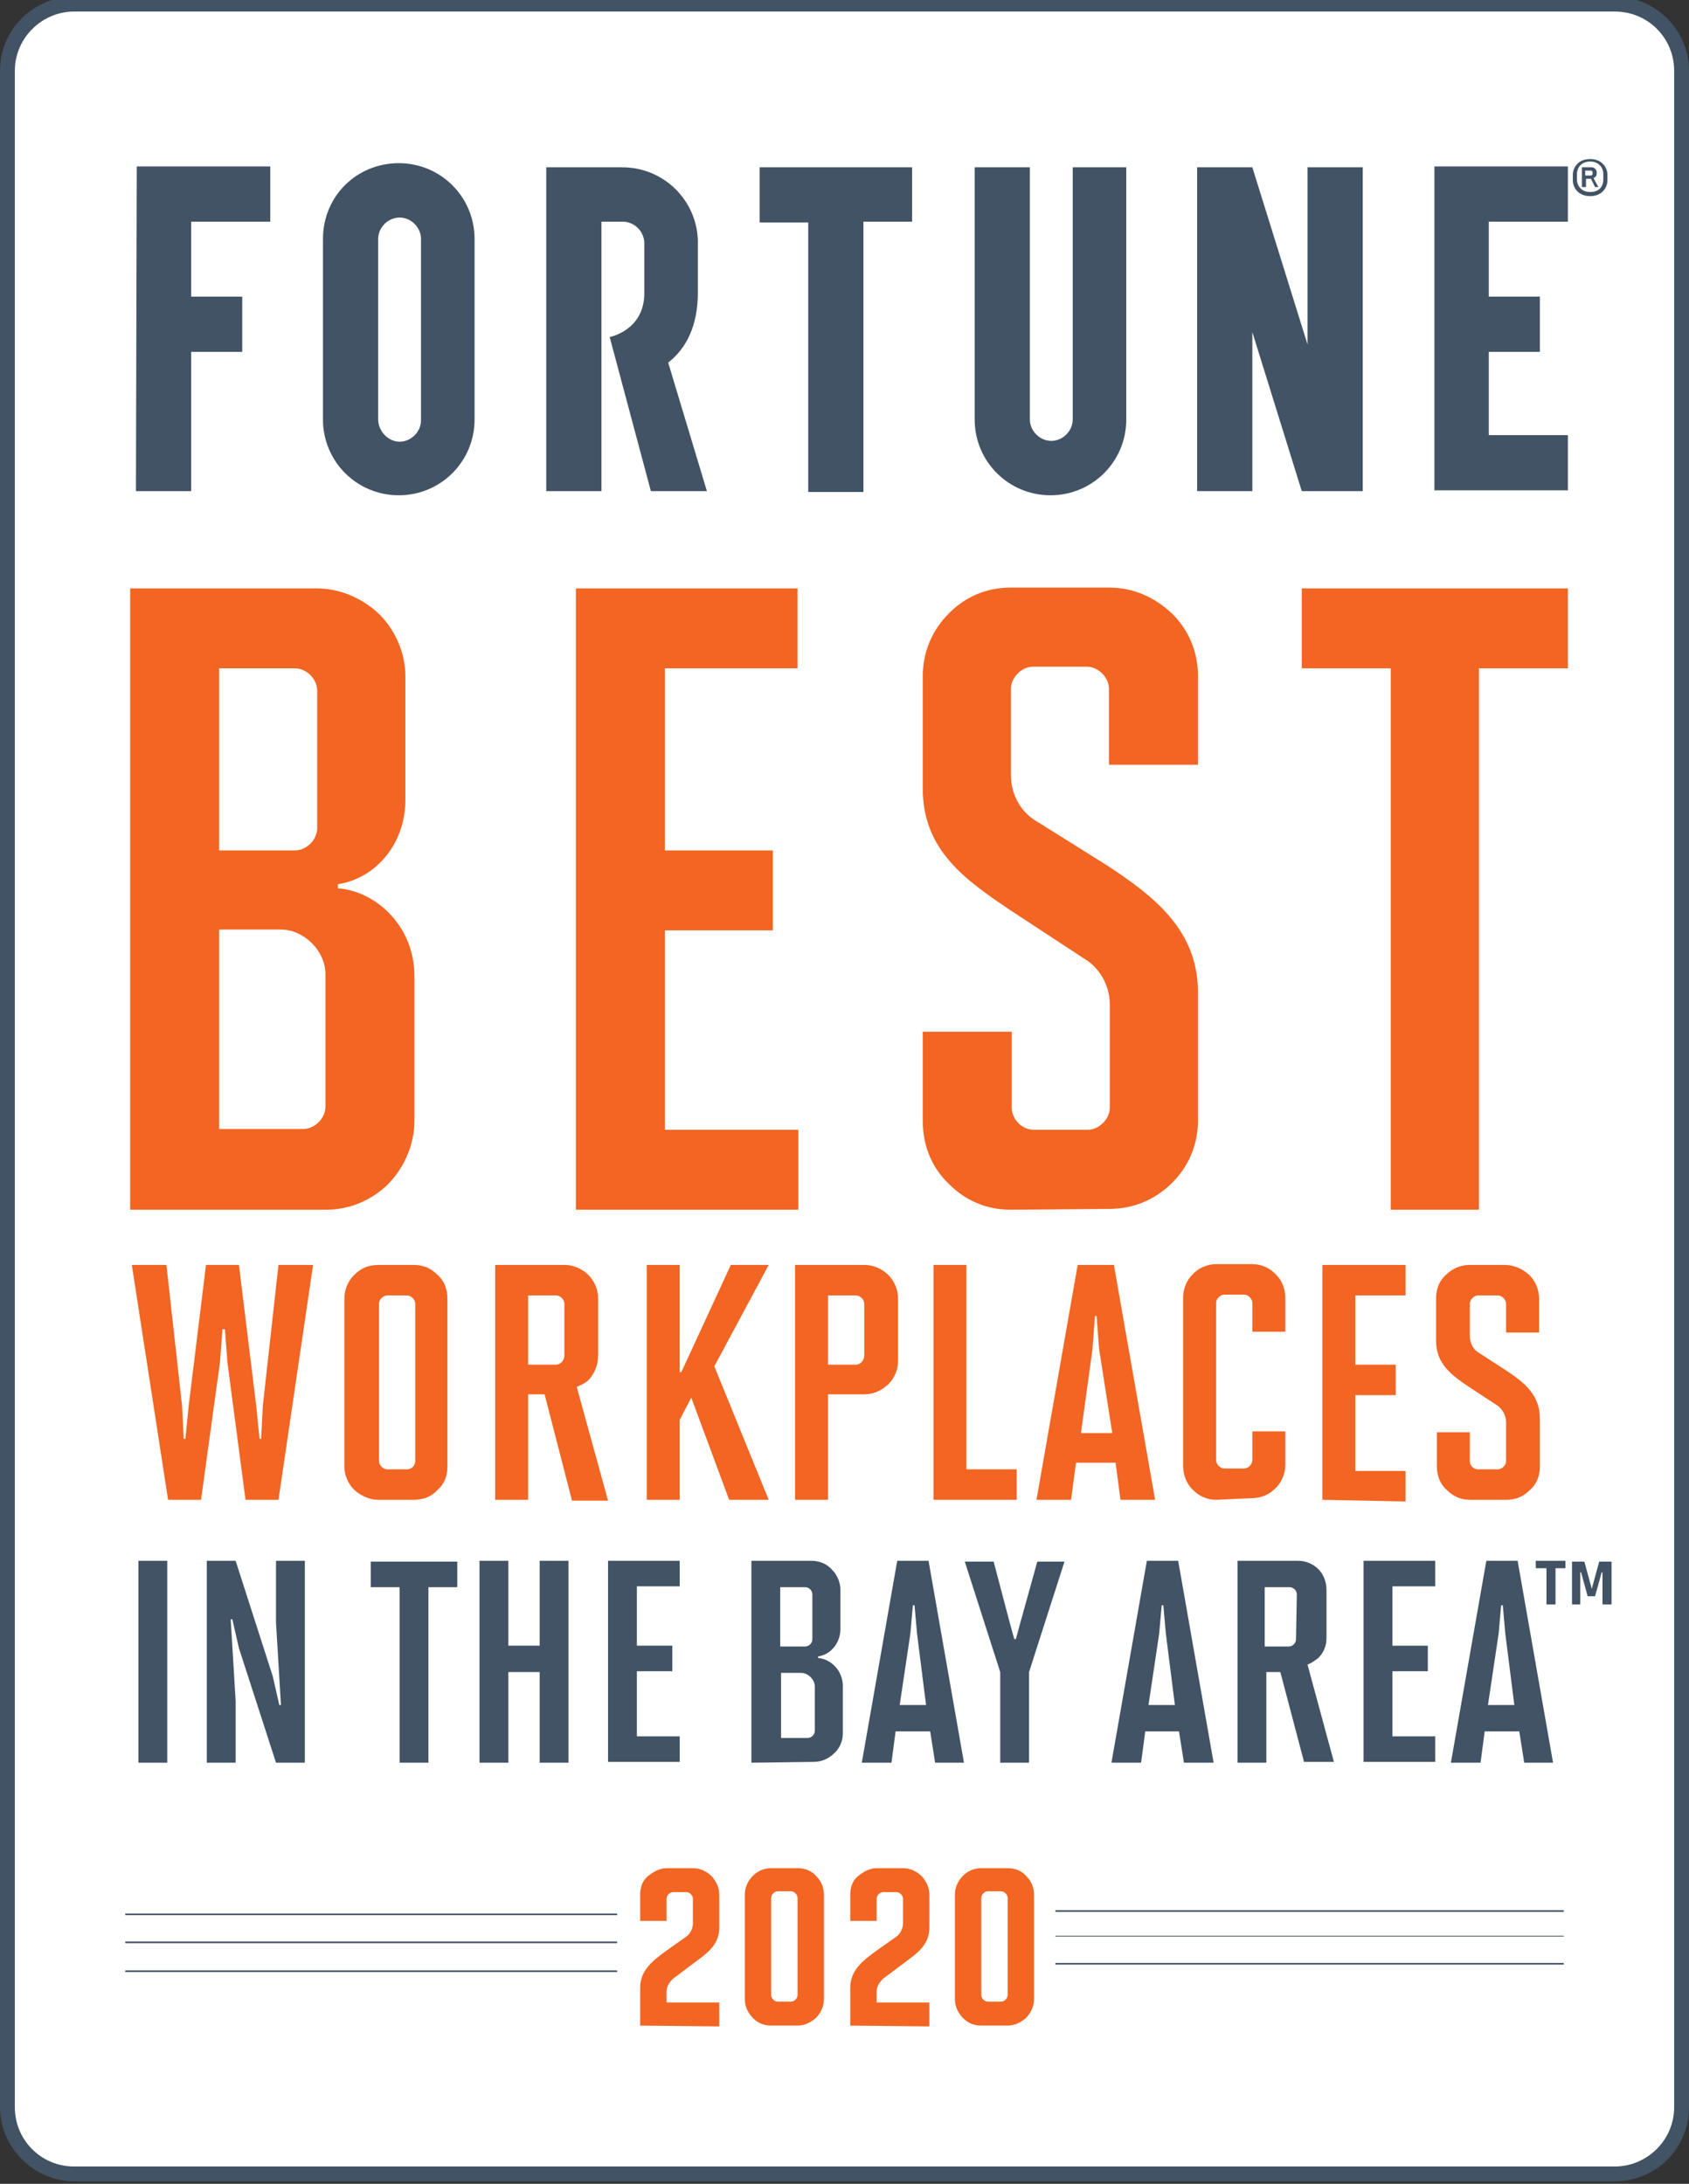 <?xml version="1.0" encoding="utf-8"?>
<!-- Generator: Adobe Illustrator 24.0.0, SVG Export Plug-In . SVG Version: 6.00 Build 0)  -->
<svg version="1.1" id="Layer_1" xmlns="http://www.w3.org/2000/svg" xmlns:xlink="http://www.w3.org/1999/xlink" x="0px" y="0px"
	 viewBox="0 0 205 265" style="enable-background:new 0 0 205 265;" xml:space="preserve">
<rect x="0" y="0" width="205" height="265" fill="#333333" stroke="none"/>
<style type="text/css">
	.st0{fill:#FFFFFF;}
	.st1{fill:#415364;}
	.st2{fill:#F26522;}
</style>
<path class="st0" d="M1.2,255.3c0,4.9,4,8.9,8.9,8.9h184.8c4.9,0,8.9-4,8.9-8.9V8.9c0-4.9-4-8.9-8.9-8.9H10.1C5.2,0,1.2,4,1.2,8.9
	L1.2,255.3z"/>
<path class="st1" d="M196,1.4c4,0,7.2,3.2,7.2,7.2v247.1c0,4-3.3,7.2-7.2,7.2H9c-4,0-7.2-3.2-7.2-7.2l0-247.1c0-4,3.3-7.2,7.2-7.2
	H196 M196-0.4H9c-5,0-9,4-9,9l0,247.1c0,4.9,4.1,9,9,9H196c5,0,9-4,9-9V8.6C205,3.6,200.9-0.4,196-0.4L196-0.4z"/>
<g>
	<g>
		<rect x="15.2" y="232.2" class="st1" width="59.7" height="0.2"/>
	</g>
	<g>
		<rect x="15.2" y="235.6" class="st1" width="59.7" height="0.2"/>
	</g>
	<g>
		<rect x="15.2" y="239.1" class="st1" width="59.7" height="0.2"/>
	</g>
	<g>
		<rect x="128.1" y="231.8" class="st1" width="61.7" height="0.2"/>
	</g>
	<g>
		<rect x="128.1" y="234.9" class="st1" width="61.7" height="0.1"/>
	</g>
	<g>
		<rect x="128.1" y="238.2" class="st1" width="61.7" height="0.2"/>
	</g>
	<g>
		<path class="st2" d="M15.8,146.8V71.4h22.6c3,0,5.8,1.3,7.8,3.3c1.8,1.9,3,4.5,3,7.4v15c0,5.3-3.6,9.5-8.2,10.2v0.5
			c4.6,0.3,9.3,4.6,9.3,10.6V136c0,3-1.3,5.8-3.3,7.8c-1.9,1.8-4.5,3-7.4,3L15.8,146.8z M38.5,83.8c0-1.4-1.3-2.7-2.7-2.7h-9.2v22.1
			h9.2c1.4,0,2.7-1.3,2.7-2.7V83.8z M39.5,118.2c0-2.8-2.6-5.4-5.4-5.4h-7.5v24.2h10.2c1.4,0,2.7-1.3,2.7-2.7V118.2z"/>
	</g>
	<g>
		<path class="st2" d="M69.9,146.8V71.4h26.9v9.7H80.7v22.1h13.1v9.7H80.7v24.2h16.2v9.7L69.9,146.8L69.9,146.8z"/>
	</g>
	<g>
		<path class="st2" d="M122.7,146.8c-3.1,0-5.6-1.2-7.5-3.1c-2-1.9-3.2-4.5-3.2-7.7v-10.8h10.8v9.2c0,1.4,1.2,2.7,2.7,2.7h6.5
			c1.4,0,2.7-1.3,2.7-2.7v-12.5c0-2.6-1.5-4.5-2.7-5.3l-9.3-6.1c-5.5-3.7-10.7-7.3-10.7-14.8V82.1c0-3.1,1.2-5.7,3.2-7.7
			c1.9-1.9,4.4-3.1,7.5-3.1h11.9c3,0,5.6,1.2,7.7,3.2c1.9,1.9,3.1,4.5,3.1,7.5v10.8h-10.8v-9.2c0-1.4-1.3-2.7-2.7-2.7h-6.5
			c-1.4,0-2.7,1.3-2.7,2.7V94c0,2.7,1.4,4.5,2.7,5.4l9.1,5.7c5.6,3.7,10.9,7.8,10.9,15.3V136c0,3-1.2,5.6-3.1,7.5
			c-2,2-4.6,3.2-7.7,3.2L122.7,146.8L122.7,146.8z"/>
	</g>
	<g>
		<path class="st2" d="M168.8,146.8V81.1h-10.8v-9.7h32.3v9.7h-10.8v65.7H168.8z"/>
	</g>
	<g>
		<path class="st1" d="M195.1,21.9c0,0.8-0.6,1.9-2.1,1.9c-1.5,0-2.1-1.1-2.1-1.9v-0.7c0-0.8,0.6-1.9,2.1-1.9c1.5,0,2.1,1.1,2.1,1.9
			V21.9z M194.6,21.1c0-0.7-0.5-1.5-1.6-1.5c-1.1,0-1.6,0.8-1.6,1.5v0.7c0,0.7,0.5,1.5,1.6,1.5c1.2,0,1.6-0.8,1.6-1.5V21.1z
			 M193.6,22.7l-0.5-1h-0.5l-0.1,0l0,0.1v0.9H192v-2.4h1.2c0.3,0,0.6,0.3,0.6,0.6V21c0,0.3-0.1,0.5-0.4,0.6l0.6,1.1L193.6,22.7
			L193.6,22.7z M193.3,20.9c0-0.1-0.1-0.2-0.2-0.2h-0.7l0,0.1v0.4l0,0.1h0.7c0.1,0,0.2-0.1,0.2-0.2V20.9z"/>
	</g>
	<g>
		<path class="st1" d="M158.7,20.3v21.5L152,20.3h-6.7v39.3h6.7V40.3l6,19.3h7.4V20.3H158.7z"/>
	</g>
	<g>
		<path class="st1" d="M16.5,59.6h6.7V42.7h6.2v-6.7h-6.2v-9.1h9.6v-6.7h-9.6h-6.6"/>
	</g>
	<g>
		<path class="st1" d="M45.9,50.9V29c0-1.4,1.2-2.6,2.6-2.6h0c1.4,0,2.6,1.2,2.6,2.6v22c0,1.4-1.2,2.6-2.6,2.6S45.9,52.3,45.9,50.9
			 M39.2,29v21.9c0,5.1,4.1,9.2,9.2,9.2s9.2-4.1,9.2-9.2V29c0-5.1-4.1-9.2-9.2-9.2S39.2,23.8,39.2,29"/>
	</g>
	<g>
		<path class="st1" d="M110.7,20.3H92.2v6.7h5.9v32.7h6.7V26.9h5.9V20.3z"/>
	</g>
	<g>
		<path class="st1" d="M130.2,20.3v30.6c0,1.4-1.2,2.6-2.6,2.6s-2.6-1.2-2.6-2.6V20.3h-6.7v30.6c0,5.1,4.1,9.2,9.2,9.2
			s9.2-4.1,9.2-9.2V20.3H130.2z"/>
	</g>
	<g>
		<path class="st1" d="M190.3,26.9v-6.7h-16.2v39.3h16.2v-6.7h-9.6V42.7h6.2v-6.7h-6.2v-9.1H190.3z"/>
	</g>
	<g>
		<path class="st1" d="M85.8,59.6H79L74,40.9c0,0,4.2-0.8,4.2-5.3v-6.1c0-1.4-1.2-2.6-2.6-2.6h-2.6v32.7h-6.7V20.3h9.2
			c5,0,9,3.9,9.2,8.8h0v6.4h0c0,3.9-1.3,6.7-3.6,8.5L85.8,59.6z"/>
	</g>
	<g>
		<path class="st2" d="M29.8,182l-2.2-16.7l-0.3-4H27l-0.3,4L24.4,182h-4l-4.4-28.5h4.2l1.9,17.1l0.2,4h0.2l0.4-4l2.1-17.1h4
			l2.1,17.1l0.4,4h0.2l0.2-4l1.9-17.1h4.2L33.8,182H29.8z"/>
	</g>
	<g>
		<path class="st2" d="M45.9,182c-1.1,0-2.1-0.5-2.9-1.2c-0.7-0.7-1.2-1.7-1.2-2.8v-20.4c0-1.1,0.4-2.1,1.2-2.9
			c0.8-0.8,1.7-1.2,2.9-1.2h4.4c1.2,0,2.1,0.5,2.8,1.2c0.8,0.7,1.2,1.7,1.2,2.9v20.4c0,1.2-0.4,2.1-1.2,2.8
			c-0.7,0.8-1.7,1.2-2.9,1.2L45.9,182L45.9,182z M50.4,158.2c0-0.5-0.5-1-1-1h-2.4c-0.5,0-1,0.5-1,1v19.1c0,0.5,0.5,1,1,1h2.4
			c0.6,0,1-0.5,1-1V158.2z"/>
	</g>
	<g>
		<path class="st2" d="M69.4,182l-3.3-12.8h-2V182h-4v-28.5h8.5c1,0,2.1,0.5,2.8,1.2c0.7,0.7,1.2,1.7,1.2,2.9v6.9
			c0,1.2-0.5,2.2-1.1,2.9c-0.4,0.4-1,0.7-1.5,0.9l3.8,13.8H69.4z M68.5,158.2c0-0.5-0.5-1-1-1h-3.4v8.4h3.4c0.5,0,1-0.5,1-1.1
			L68.5,158.2z"/>
	</g>
	<g>
		<path class="st2" d="M88.5,182l-4.6-12.4l-1.4,2.7v9.7h-4v-28.5h4v13h0.2l6-13h4.6l-6.6,12.3l6.6,16.2H88.5z"/>
	</g>
	<g>
		<path class="st2" d="M96.5,182v-28.5h8.5c1,0,2.1,0.5,2.8,1.2c0.7,0.7,1.2,1.7,1.2,2.9v7.5c0,1.1-0.4,2.1-1.2,2.9
			c-0.8,0.7-1.7,1.2-2.9,1.2h-4.4V182L96.5,182L96.5,182z M104.9,158.2c0-0.5-0.5-1-1-1h-3.4v8.4h3.4c0.5,0,1-0.5,1-1.1L104.9,158.2
			z"/>
	</g>
	<g>
		<path class="st2" d="M113.3,182v-28.5h4v24.8h6.1v3.7H113.3z"/>
	</g>
	<g>
		<path class="st2" d="M136,182l-0.6-4.5h-4.8l-0.6,4.5h-4.2l5-28.5h4.4l5,28.5H136z M133.4,163.7l-0.3-4h-0.2l-0.3,4l-1.4,10.2h3.8
			L133.4,163.7z"/>
	</g>
	<g>
		<path class="st2" d="M147.6,182c-1,0-2-0.4-2.7-1.1c-0.8-0.7-1.3-1.8-1.3-3v-20.4c0-1.1,0.4-2.1,1.1-2.8c0.7-0.8,1.8-1.3,2.9-1.3
			h4.4c1.1,0,2.2,0.5,2.9,1.3c0.7,0.7,1.1,1.7,1.1,2.8v4.1h-4v-3.5c0-0.5-0.5-1-1-1h-2.4c-0.5,0-1,0.5-1,1v19.1c0,0.5,0.5,1,1,1h2.4
			c0.5,0,1-0.5,1-1v-3.5h4v4.1c0,1.1-0.5,2.2-1.3,2.9c-0.7,0.7-1.7,1.1-2.8,1.1L147.6,182L147.6,182z"/>
	</g>
	<g>
		<path class="st2" d="M160.5,182v-28.5h10.1v3.7h-6.1v8.4h4.9v3.7h-4.9v9.2h6.1v3.7L160.5,182L160.5,182z"/>
	</g>
	<g>
		<path class="st2" d="M178.4,182c-1.2,0-2.1-0.5-2.8-1.2c-0.8-0.7-1.2-1.7-1.2-2.9v-4.1h4v3.5c0,0.5,0.4,1,1,1h2.4c0.5,0,1-0.5,1-1
			v-4.7c0-1-0.6-1.7-1-2l-3.5-2.3c-2.1-1.4-4-2.8-4-5.6v-5.1c0-1.2,0.4-2.2,1.2-2.9c0.7-0.7,1.7-1.2,2.8-1.2h4.4
			c1.1,0,2.1,0.5,2.9,1.2c0.7,0.7,1.2,1.7,1.2,2.9v4.1h-4v-3.5c0-0.5-0.5-1-1-1h-2.4c-0.5,0-1,0.5-1,1v3.9c0,1,0.5,1.7,1,2l3.4,2.2
			c2.1,1.4,4.1,2.9,4.1,5.8v5.9c0,1.1-0.4,2.1-1.2,2.8c-0.8,0.8-1.7,1.2-2.9,1.2L178.4,182L178.4,182z"/>
	</g>
	<g>
		<g>
			<path class="st1" d="M16.8,213.9v-24.5h3.5v24.5H16.8z"/>
		</g>
		<g>
			<path class="st1" d="M33.5,213.9L29,200l-0.8-3.5H28l0.6,9.9v7.5h-3.5v-24.5h3.5l4.5,14l0.8,3.5h0.2l-0.6-10v-7.5H37v24.5H33.5z"
				/>
		</g>
		<g>
			<path class="st1" d="M48.5,213.9v-21.3H45v-3.1h10.5v3.1H52v21.3H48.5z"/>
		</g>
		<g>
			<path class="st1" d="M65.5,213.9v-11h-3.8v11h-3.5v-24.5h3.5v10.3h3.8v-10.3H69v24.5H65.5z"/>
		</g>
		<g>
			<path class="st1" d="M73.8,213.9v-24.5h8.7v3.1h-5.2v7.2h4.3v3.1h-4.3v7.9h5.2v3.1H73.8z"/>
		</g>
		<g>
			<path class="st1" d="M91.2,213.9v-24.5h7.3c1,0,1.9,0.4,2.5,1.1c0.6,0.6,1,1.5,1,2.4v4.8c0,1.7-1.2,3.1-2.7,3.3v0.2
				c1.5,0.1,3,1.5,3,3.4v5.7c0,1-0.4,1.9-1.1,2.5c-0.6,0.6-1.5,1-2.4,1L91.2,213.9L91.2,213.9z M98.6,193.5c0-0.5-0.4-0.9-0.9-0.9
				h-3v7.2h3c0.5,0,0.9-0.4,0.9-0.9V193.5z M98.9,204.7c0-0.9-0.8-1.7-1.7-1.7h-2.4v7.9H98c0.5,0,0.9-0.4,0.9-0.9V204.7z"/>
		</g>
		<g>
			<path class="st1" d="M113.5,213.9l-0.6-3.8h-4.2l-0.5,3.8h-3.6l4.3-24.5h3.8l4.3,24.5H113.5z M111.3,198.2l-0.3-3.4h-0.2
				l-0.3,3.4l-1.3,8.7h3.2L111.3,198.2z"/>
		</g>
		<g>
			<path class="st1" d="M121.4,213.9v-11l-4.3-13.4h3.5l1.9,7.2l0.6,2.2h0.2l0.6-2.2l2-7.2h3.3l-4.3,13.4v11L121.4,213.9
				L121.4,213.9z"/>
		</g>
		<g>
			<path class="st1" d="M143.7,213.9l-0.6-3.8H139l-0.5,3.8h-3.6l4.3-24.5h3.8l4.3,24.5H143.7z M141.5,198.2l-0.3-3.4H141l-0.3,3.4
				l-1.3,8.7h3.2L141.5,198.2z"/>
		</g>
		<g>
			<path class="st1" d="M158.3,213.9l-2.9-11h-1.7v11h-3.5v-24.5h7.4c0.9,0,1.8,0.4,2.4,1c0.6,0.6,1,1.5,1,2.5v5.9
				c0,1-0.4,1.8-1,2.4c-0.4,0.3-0.8,0.6-1.3,0.8l3.2,11.8H158.3z M157.4,193.5c0-0.5-0.4-0.9-0.9-0.9h-3v7.2h2.9
				c0.5,0,0.9-0.4,0.9-0.9L157.4,193.5z"/>
		</g>
		<g>
			<path class="st1" d="M165.5,213.9v-24.5h8.7v3.1H169v7.2h4.3v3.1H169v7.9h5.2v3.1H165.5z"/>
		</g>
		<g>
			<path class="st1" d="M185,213.9l-0.6-3.8h-4.2l-0.5,3.8h-3.6l4.3-24.5h3.8l4.3,24.5H185z M182.7,198.2l-0.3-3.4h-0.2l-0.3,3.4
				l-1.3,8.7h3.2L182.7,198.2z"/>
		</g>
	</g>
	<g>
		<path class="st2" d="M77.7,245.8v-4.6c0-2.2,1.7-3.4,3.2-4.5l2.4-1.7c0.3-0.2,0.8-0.8,0.8-1.6v-3c0-0.4-0.4-0.8-0.8-0.8h-1.6
			c-0.4,0-0.8,0.4-0.8,0.8v2.7h-3.2v-3.2c0-0.9,0.3-1.7,0.9-2.2s1.4-1,2.3-1h3.2c0.9,0,1.7,0.4,2.3,1c0.5,0.6,0.9,1.3,0.9,2.2v4
			c0,2.2-1.6,3.2-3.2,4.4l-2.4,1.8c-0.3,0.3-0.8,0.8-0.8,1.6v1.3h6.4v2.9L77.7,245.8L77.7,245.8z"/>
	</g>
	<g>
		<path class="st2" d="M93.6,245.8c-0.9,0-1.6-0.3-2.2-0.9c-0.6-0.6-1-1.4-1-2.3v-12.7c0-0.9,0.4-1.7,1-2.3s1.4-0.9,2.2-0.9h3.2
			c0.9,0,1.7,0.3,2.3,1c0.6,0.6,0.9,1.4,0.9,2.2v12.7c0,0.9-0.4,1.7-1,2.3c-0.6,0.5-1.3,0.9-2.2,0.9H93.6z M96.8,230.3
			c0-0.4-0.4-0.8-0.8-0.8h-1.6c-0.4,0-0.8,0.4-0.8,0.8v11.8c0,0.4,0.4,0.8,0.8,0.8H96c0.4,0,0.8-0.4,0.8-0.8V230.3z"/>
	</g>
	<g>
		<path class="st2" d="M103.2,245.8v-4.6c0-2.2,1.7-3.4,3.2-4.5l2.4-1.7c0.3-0.2,0.8-0.8,0.8-1.6v-3c0-0.4-0.4-0.8-0.8-0.8h-1.6
			c-0.4,0-0.8,0.4-0.8,0.8v2.7h-3.2v-3.2c0-0.9,0.3-1.7,0.9-2.2s1.4-1,2.3-1h3.2c0.9,0,1.7,0.4,2.3,1c0.5,0.6,0.9,1.3,0.9,2.2v4
			c0,2.2-1.6,3.2-3.2,4.4l-2.4,1.8c-0.3,0.3-0.8,0.8-0.8,1.6v1.3h6.4v2.9L103.2,245.8L103.2,245.8z"/>
	</g>
	<g>
		<path class="st2" d="M119.1,245.8c-0.9,0-1.6-0.3-2.2-0.9c-0.6-0.6-1-1.4-1-2.3v-12.7c0-0.9,0.4-1.7,1-2.3s1.4-0.9,2.2-0.9h3.2
			c0.9,0,1.7,0.3,2.3,1c0.6,0.6,0.9,1.4,0.9,2.2v12.7c0,0.9-0.4,1.7-1,2.3c-0.6,0.5-1.3,0.9-2.2,0.9H119.1z M122.3,230.3
			c0-0.4-0.4-0.8-0.8-0.8h-1.6c-0.4,0-0.8,0.4-0.8,0.8v11.8c0,0.4,0.4,0.8,0.8,0.8h1.6c0.4,0,0.8-0.4,0.8-0.8V230.3z"/>
	</g>
	<g>
		<path class="st1" d="M187.7,194.7v-4.2l0-0.2l-0.2,0h-1.1v-0.9h3.6v0.9H189l-0.2,0l0,0.2v4.2H187.7z M194.5,194.7v-3.9h-0.1
			l-0.8,2.9h-0.9l-0.8-2.9h-0.1v3.9h-1v-5.2h1.5l0.9,3.3l0.9-3.3h1.5v5.2H194.5z"/>
	</g>
</g>
</svg>
